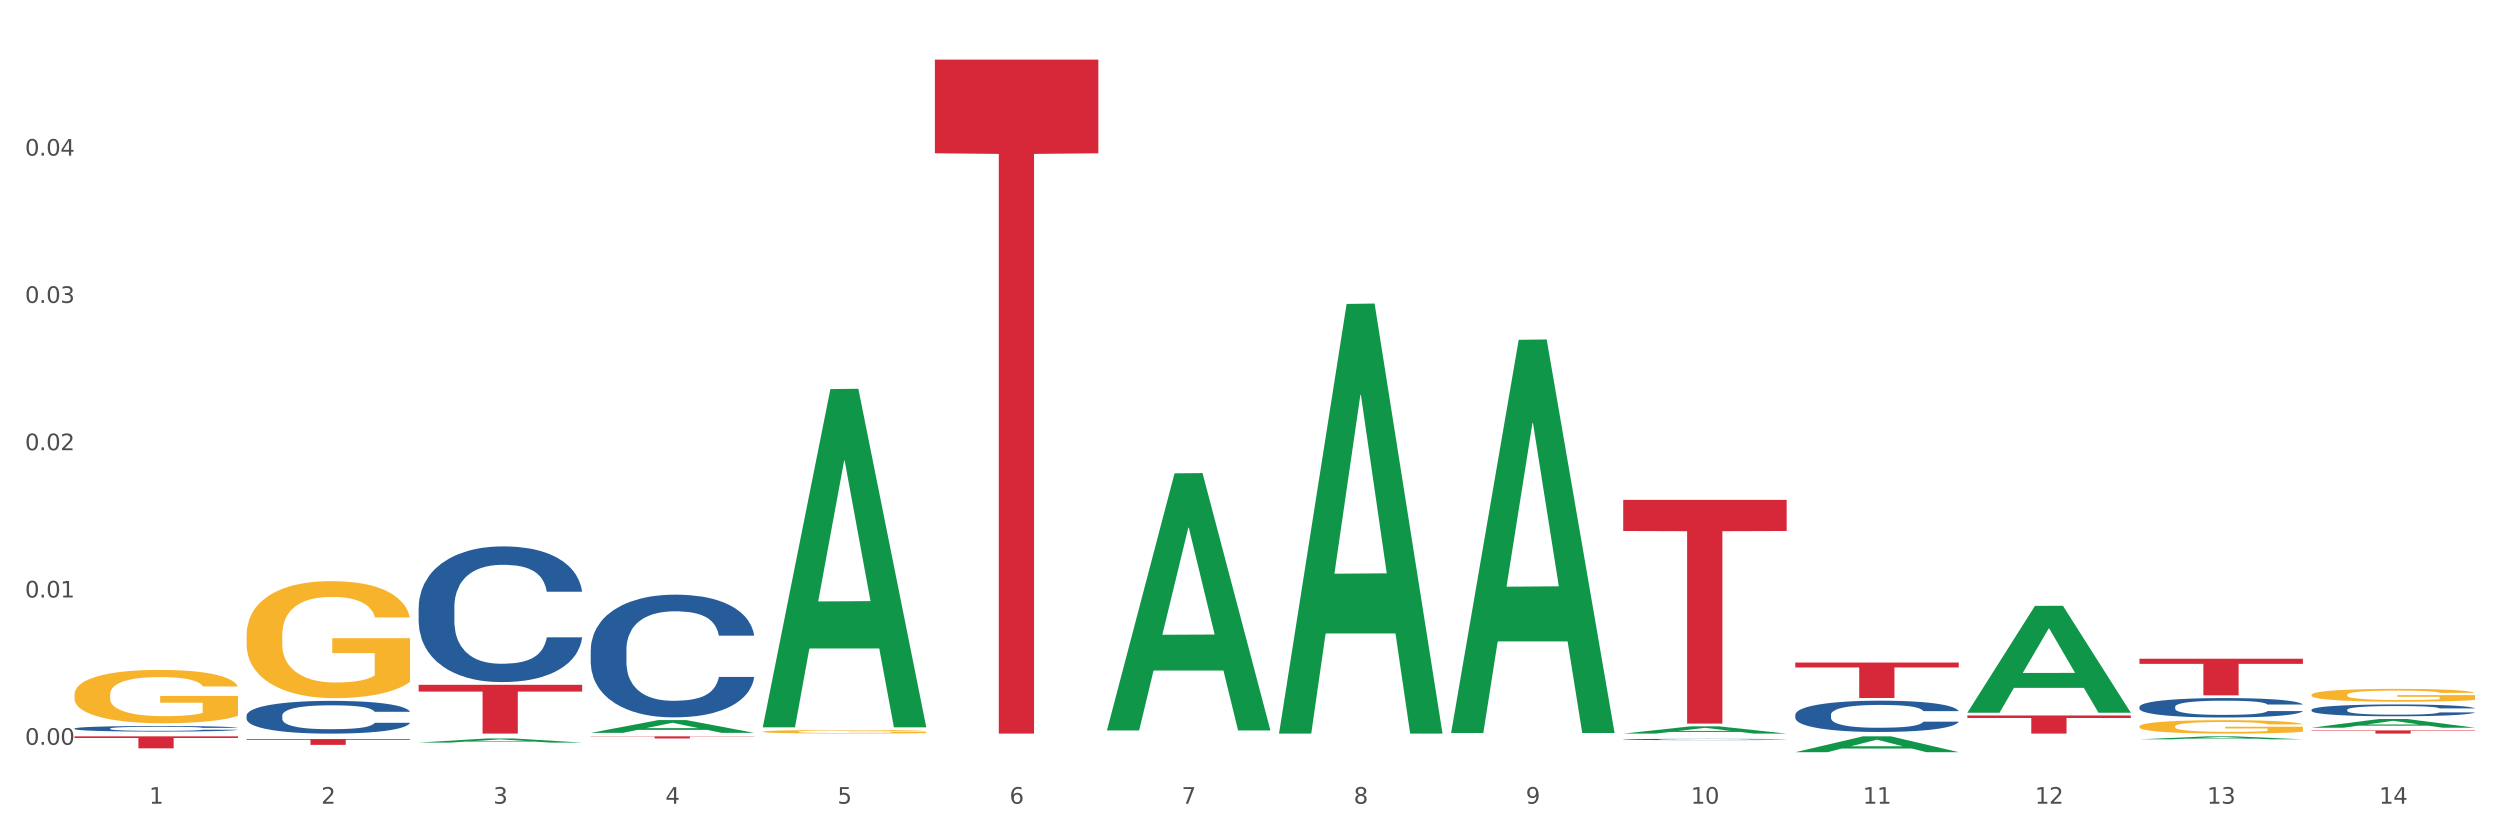 <?xml version="1.0" encoding="utf-8" standalone="no"?>
<!DOCTYPE svg PUBLIC "-//W3C//DTD SVG 1.1//EN"
  "http://www.w3.org/Graphics/SVG/1.1/DTD/svg11.dtd">
<svg xmlns:xlink="http://www.w3.org/1999/xlink" width="1080pt" height="360pt" viewBox="0 0 1080 360" xmlns="http://www.w3.org/2000/svg" version="1.1">
 <rect x="0" y="0" width="1080" height="360" fill="#333333" stroke="none"/>
 <defs>
  <style type="text/css">*{stroke-linejoin: round; stroke-linecap: butt}</style>
 </defs>
 <g id="figure_1">
  <g id="patch_1">
   <path d="M 0 360 
L 1080 360 
L 1080 0 
L 0 0 
z
" style="fill: #ffffff; stroke: #ffffff; stroke-linejoin: miter"/>
  </g>
  <g id="axes_1">
   <g id="matplotlib.axis_1">
    <g id="xtick_1">
     <g id="text_1">
      <!-- 1 -->
      <g style="fill: #4d4d4d" transform="translate(64.432 347.204) scale(0.096 -0.096)">
       <defs>
        <path id="DejaVuSans-31" d="M 794 531 
L 1825 531 
L 1825 4091 
L 703 3866 
L 703 4441 
L 1819 4666 
L 2450 4666 
L 2450 531 
L 3481 531 
L 3481 0 
L 794 0 
L 794 531 
z
" transform="scale(0.016)"/>
       </defs>
       <use xlink:href="#DejaVuSans-31"/>
      </g>
     </g>
    </g>
    <g id="xtick_2">
     <g id="text_2">
      <!-- 2 -->
      <g style="fill: #4d4d4d" transform="translate(138.771 347.204) scale(0.096 -0.096)">
       <defs>
        <path id="DejaVuSans-32" d="M 1228 531 
L 3431 531 
L 3431 0 
L 469 0 
L 469 531 
Q 828 903 1448 1529 
Q 2069 2156 2228 2338 
Q 2531 2678 2651 2914 
Q 2772 3150 2772 3378 
Q 2772 3750 2511 3984 
Q 2250 4219 1831 4219 
Q 1534 4219 1204 4116 
Q 875 4013 500 3803 
L 500 4441 
Q 881 4594 1212 4672 
Q 1544 4750 1819 4750 
Q 2544 4750 2975 4387 
Q 3406 4025 3406 3419 
Q 3406 3131 3298 2873 
Q 3191 2616 2906 2266 
Q 2828 2175 2409 1742 
Q 1991 1309 1228 531 
z
" transform="scale(0.016)"/>
       </defs>
       <use xlink:href="#DejaVuSans-32"/>
      </g>
     </g>
    </g>
    <g id="xtick_3">
     <g id="text_3">
      <!-- 3 -->
      <g style="fill: #4d4d4d" transform="translate(213.109 347.204) scale(0.096 -0.096)">
       <defs>
        <path id="DejaVuSans-33" d="M 2597 2516 
Q 3050 2419 3304 2112 
Q 3559 1806 3559 1356 
Q 3559 666 3084 287 
Q 2609 -91 1734 -91 
Q 1441 -91 1130 -33 
Q 819 25 488 141 
L 488 750 
Q 750 597 1062 519 
Q 1375 441 1716 441 
Q 2309 441 2620 675 
Q 2931 909 2931 1356 
Q 2931 1769 2642 2001 
Q 2353 2234 1838 2234 
L 1294 2234 
L 1294 2753 
L 1863 2753 
Q 2328 2753 2575 2939 
Q 2822 3125 2822 3475 
Q 2822 3834 2567 4026 
Q 2313 4219 1838 4219 
Q 1578 4219 1281 4162 
Q 984 4106 628 3988 
L 628 4550 
Q 988 4650 1302 4700 
Q 1616 4750 1894 4750 
Q 2613 4750 3031 4423 
Q 3450 4097 3450 3541 
Q 3450 3153 3228 2886 
Q 3006 2619 2597 2516 
z
" transform="scale(0.016)"/>
       </defs>
       <use xlink:href="#DejaVuSans-33"/>
      </g>
     </g>
    </g>
    <g id="xtick_4">
     <g id="text_4">
      <!-- 4 -->
      <g style="fill: #4d4d4d" transform="translate(287.448 347.204) scale(0.096 -0.096)">
       <defs>
        <path id="DejaVuSans-34" d="M 2419 4116 
L 825 1625 
L 2419 1625 
L 2419 4116 
z
M 2253 4666 
L 3047 4666 
L 3047 1625 
L 3713 1625 
L 3713 1100 
L 3047 1100 
L 3047 0 
L 2419 0 
L 2419 1100 
L 313 1100 
L 313 1709 
L 2253 4666 
z
" transform="scale(0.016)"/>
       </defs>
       <use xlink:href="#DejaVuSans-34"/>
      </g>
     </g>
    </g>
    <g id="xtick_5">
     <g id="text_5">
      <!-- 5 -->
      <g style="fill: #4d4d4d" transform="translate(361.787 347.204) scale(0.096 -0.096)">
       <defs>
        <path id="DejaVuSans-35" d="M 691 4666 
L 3169 4666 
L 3169 4134 
L 1269 4134 
L 1269 2991 
Q 1406 3038 1543 3061 
Q 1681 3084 1819 3084 
Q 2600 3084 3056 2656 
Q 3513 2228 3513 1497 
Q 3513 744 3044 326 
Q 2575 -91 1722 -91 
Q 1428 -91 1123 -41 
Q 819 9 494 109 
L 494 744 
Q 775 591 1075 516 
Q 1375 441 1709 441 
Q 2250 441 2565 725 
Q 2881 1009 2881 1497 
Q 2881 1984 2565 2268 
Q 2250 2553 1709 2553 
Q 1456 2553 1204 2497 
Q 953 2441 691 2322 
L 691 4666 
z
" transform="scale(0.016)"/>
       </defs>
       <use xlink:href="#DejaVuSans-35"/>
      </g>
     </g>
    </g>
    <g id="xtick_6">
     <g id="text_6">
      <!-- 6 -->
      <g style="fill: #4d4d4d" transform="translate(436.125 347.204) scale(0.096 -0.096)">
       <defs>
        <path id="DejaVuSans-36" d="M 2113 2584 
Q 1688 2584 1439 2293 
Q 1191 2003 1191 1497 
Q 1191 994 1439 701 
Q 1688 409 2113 409 
Q 2538 409 2786 701 
Q 3034 994 3034 1497 
Q 3034 2003 2786 2293 
Q 2538 2584 2113 2584 
z
M 3366 4563 
L 3366 3988 
Q 3128 4100 2886 4159 
Q 2644 4219 2406 4219 
Q 1781 4219 1451 3797 
Q 1122 3375 1075 2522 
Q 1259 2794 1537 2939 
Q 1816 3084 2150 3084 
Q 2853 3084 3261 2657 
Q 3669 2231 3669 1497 
Q 3669 778 3244 343 
Q 2819 -91 2113 -91 
Q 1303 -91 875 529 
Q 447 1150 447 2328 
Q 447 3434 972 4092 
Q 1497 4750 2381 4750 
Q 2619 4750 2861 4703 
Q 3103 4656 3366 4563 
z
" transform="scale(0.016)"/>
       </defs>
       <use xlink:href="#DejaVuSans-36"/>
      </g>
     </g>
    </g>
    <g id="xtick_7">
     <g id="text_7">
      <!-- 7 -->
      <g style="fill: #4d4d4d" transform="translate(510.464 347.204) scale(0.096 -0.096)">
       <defs>
        <path id="DejaVuSans-37" d="M 525 4666 
L 3525 4666 
L 3525 4397 
L 1831 0 
L 1172 0 
L 2766 4134 
L 525 4134 
L 525 4666 
z
" transform="scale(0.016)"/>
       </defs>
       <use xlink:href="#DejaVuSans-37"/>
      </g>
     </g>
    </g>
    <g id="xtick_8">
     <g id="text_8">
      <!-- 8 -->
      <g style="fill: #4d4d4d" transform="translate(584.803 347.204) scale(0.096 -0.096)">
       <defs>
        <path id="DejaVuSans-38" d="M 2034 2216 
Q 1584 2216 1326 1975 
Q 1069 1734 1069 1313 
Q 1069 891 1326 650 
Q 1584 409 2034 409 
Q 2484 409 2743 651 
Q 3003 894 3003 1313 
Q 3003 1734 2745 1975 
Q 2488 2216 2034 2216 
z
M 1403 2484 
Q 997 2584 770 2862 
Q 544 3141 544 3541 
Q 544 4100 942 4425 
Q 1341 4750 2034 4750 
Q 2731 4750 3128 4425 
Q 3525 4100 3525 3541 
Q 3525 3141 3298 2862 
Q 3072 2584 2669 2484 
Q 3125 2378 3379 2068 
Q 3634 1759 3634 1313 
Q 3634 634 3220 271 
Q 2806 -91 2034 -91 
Q 1263 -91 848 271 
Q 434 634 434 1313 
Q 434 1759 690 2068 
Q 947 2378 1403 2484 
z
M 1172 3481 
Q 1172 3119 1398 2916 
Q 1625 2713 2034 2713 
Q 2441 2713 2670 2916 
Q 2900 3119 2900 3481 
Q 2900 3844 2670 4047 
Q 2441 4250 2034 4250 
Q 1625 4250 1398 4047 
Q 1172 3844 1172 3481 
z
" transform="scale(0.016)"/>
       </defs>
       <use xlink:href="#DejaVuSans-38"/>
      </g>
     </g>
    </g>
    <g id="xtick_9">
     <g id="text_9">
      <!-- 9 -->
      <g style="fill: #4d4d4d" transform="translate(659.142 347.204) scale(0.096 -0.096)">
       <defs>
        <path id="DejaVuSans-39" d="M 703 97 
L 703 672 
Q 941 559 1184 500 
Q 1428 441 1663 441 
Q 2288 441 2617 861 
Q 2947 1281 2994 2138 
Q 2813 1869 2534 1725 
Q 2256 1581 1919 1581 
Q 1219 1581 811 2004 
Q 403 2428 403 3163 
Q 403 3881 828 4315 
Q 1253 4750 1959 4750 
Q 2769 4750 3195 4129 
Q 3622 3509 3622 2328 
Q 3622 1225 3098 567 
Q 2575 -91 1691 -91 
Q 1453 -91 1209 -44 
Q 966 3 703 97 
z
M 1959 2075 
Q 2384 2075 2632 2365 
Q 2881 2656 2881 3163 
Q 2881 3666 2632 3958 
Q 2384 4250 1959 4250 
Q 1534 4250 1286 3958 
Q 1038 3666 1038 3163 
Q 1038 2656 1286 2365 
Q 1534 2075 1959 2075 
z
" transform="scale(0.016)"/>
       </defs>
       <use xlink:href="#DejaVuSans-39"/>
      </g>
     </g>
    </g>
    <g id="xtick_10">
     <g id="text_10">
      <!-- 10 -->
      <g style="fill: #4d4d4d" transform="translate(730.426 347.204) scale(0.096 -0.096)">
       <defs>
        <path id="DejaVuSans-30" d="M 2034 4250 
Q 1547 4250 1301 3770 
Q 1056 3291 1056 2328 
Q 1056 1369 1301 889 
Q 1547 409 2034 409 
Q 2525 409 2770 889 
Q 3016 1369 3016 2328 
Q 3016 3291 2770 3770 
Q 2525 4250 2034 4250 
z
M 2034 4750 
Q 2819 4750 3233 4129 
Q 3647 3509 3647 2328 
Q 3647 1150 3233 529 
Q 2819 -91 2034 -91 
Q 1250 -91 836 529 
Q 422 1150 422 2328 
Q 422 3509 836 4129 
Q 1250 4750 2034 4750 
z
" transform="scale(0.016)"/>
       </defs>
       <use xlink:href="#DejaVuSans-31"/>
       <use xlink:href="#DejaVuSans-30" transform="translate(63.623 0)"/>
      </g>
     </g>
    </g>
    <g id="xtick_11">
     <g id="text_11">
      <!-- 11 -->
      <g style="fill: #4d4d4d" transform="translate(804.765 347.204) scale(0.096 -0.096)">
       <use xlink:href="#DejaVuSans-31"/>
       <use xlink:href="#DejaVuSans-31" transform="translate(63.623 0)"/>
      </g>
     </g>
    </g>
    <g id="xtick_12">
     <g id="text_12">
      <!-- 12 -->
      <g style="fill: #4d4d4d" transform="translate(879.104 347.204) scale(0.096 -0.096)">
       <use xlink:href="#DejaVuSans-31"/>
       <use xlink:href="#DejaVuSans-32" transform="translate(63.623 0)"/>
      </g>
     </g>
    </g>
    <g id="xtick_13">
     <g id="text_13">
      <!-- 13 -->
      <g style="fill: #4d4d4d" transform="translate(953.442 347.204) scale(0.096 -0.096)">
       <use xlink:href="#DejaVuSans-31"/>
       <use xlink:href="#DejaVuSans-33" transform="translate(63.623 0)"/>
      </g>
     </g>
    </g>
    <g id="xtick_14">
     <g id="text_14">
      <!-- 14 -->
      <g style="fill: #4d4d4d" transform="translate(1027.781 347.204) scale(0.096 -0.096)">
       <use xlink:href="#DejaVuSans-31"/>
       <use xlink:href="#DejaVuSans-34" transform="translate(63.623 0)"/>
      </g>
     </g>
    </g>
    <g id="xtick_15"/>
    <g id="xtick_16"/>
    <g id="xtick_17"/>
    <g id="xtick_18"/>
    <g id="xtick_19"/>
    <g id="xtick_20"/>
    <g id="xtick_21"/>
    <g id="xtick_22"/>
    <g id="xtick_23"/>
    <g id="xtick_24"/>
    <g id="xtick_25"/>
    <g id="xtick_26"/>
    <g id="xtick_27"/>
   </g>
   <g id="matplotlib.axis_2">
    <g id="ytick_1">
     <g id="text_15">
      <!-- 0.00 -->
      <g style="fill: #4d4d4d" transform="translate(10.8 321.744) scale(0.096 -0.096)">
       <defs>
        <path id="DejaVuSans-2e" d="M 684 794 
L 1344 794 
L 1344 0 
L 684 0 
L 684 794 
z
" transform="scale(0.016)"/>
       </defs>
       <use xlink:href="#DejaVuSans-30"/>
       <use xlink:href="#DejaVuSans-2e" transform="translate(63.623 0)"/>
       <use xlink:href="#DejaVuSans-30" transform="translate(95.41 0)"/>
       <use xlink:href="#DejaVuSans-30" transform="translate(159.033 0)"/>
      </g>
     </g>
    </g>
    <g id="ytick_2">
     <g id="text_16">
      <!-- 0.01 -->
      <g style="fill: #4d4d4d" transform="translate(10.8 258.117) scale(0.096 -0.096)">
       <use xlink:href="#DejaVuSans-30"/>
       <use xlink:href="#DejaVuSans-2e" transform="translate(63.623 0)"/>
       <use xlink:href="#DejaVuSans-30" transform="translate(95.41 0)"/>
       <use xlink:href="#DejaVuSans-31" transform="translate(159.033 0)"/>
      </g>
     </g>
    </g>
    <g id="ytick_3">
     <g id="text_17">
      <!-- 0.02 -->
      <g style="fill: #4d4d4d" transform="translate(10.8 194.49) scale(0.096 -0.096)">
       <use xlink:href="#DejaVuSans-30"/>
       <use xlink:href="#DejaVuSans-2e" transform="translate(63.623 0)"/>
       <use xlink:href="#DejaVuSans-30" transform="translate(95.41 0)"/>
       <use xlink:href="#DejaVuSans-32" transform="translate(159.033 0)"/>
      </g>
     </g>
    </g>
    <g id="ytick_4">
     <g id="text_18">
      <!-- 0.03 -->
      <g style="fill: #4d4d4d" transform="translate(10.8 130.862) scale(0.096 -0.096)">
       <use xlink:href="#DejaVuSans-30"/>
       <use xlink:href="#DejaVuSans-2e" transform="translate(63.623 0)"/>
       <use xlink:href="#DejaVuSans-30" transform="translate(95.41 0)"/>
       <use xlink:href="#DejaVuSans-33" transform="translate(159.033 0)"/>
      </g>
     </g>
    </g>
    <g id="ytick_5">
     <g id="text_19">
      <!-- 0.04 -->
      <g style="fill: #4d4d4d" transform="translate(10.8 67.235) scale(0.096 -0.096)">
       <use xlink:href="#DejaVuSans-30"/>
       <use xlink:href="#DejaVuSans-2e" transform="translate(63.623 0)"/>
       <use xlink:href="#DejaVuSans-30" transform="translate(95.41 0)"/>
       <use xlink:href="#DejaVuSans-34" transform="translate(159.033 0)"/>
      </g>
     </g>
    </g>
    <g id="ytick_6"/>
    <g id="ytick_7"/>
    <g id="ytick_8"/>
    <g id="ytick_9"/>
    <g id="ytick_10"/>
   </g>
   <g id="PolyCollection_1">
    <path d="M 626.885 316.346 
L 626.957 316.187 
L 656.08 146.801 
L 668.166 146.642 
L 697.506 316.666 
L 683.528 316.666 
L 677.194 277.073 
L 647.125 277.073 
L 646.906 277.712 
L 640.791 316.666 
L 626.885 316.666 
L 626.885 316.346 
L 650.911 253.445 
L 673.408 253.286 
L 662.268 182.881 
L 662.123 182.562 
L 661.977 183.041 
L 650.838 253.286 
L 650.911 253.445 
L 626.885 316.346 
z
" clip-path="url(#pd6a1228cbe)" style="fill: #109648"/>
    <path d="M 552.546 316.579 
L 552.619 316.404 
L 581.741 131.302 
L 593.827 131.128 
L 623.168 316.927 
L 609.189 316.927 
L 602.855 273.662 
L 572.786 273.662 
L 572.568 274.359 
L 566.452 316.927 
L 552.546 316.927 
L 552.546 316.579 
L 576.572 247.841 
L 599.069 247.667 
L 587.93 170.73 
L 587.784 170.381 
L 587.638 170.905 
L 576.499 247.667 
L 576.572 247.841 
L 552.546 316.579 
z
" clip-path="url(#pd6a1228cbe)" style="fill: #109648"/>
    <path d="M 998.578 315.54 
L 1069.2 315.54 
L 1069.2 315.732 
L 1041.42 315.734 
L 1041.42 316.927 
L 1026.191 316.927 
L 1026.191 315.734 
L 998.578 315.732 
L 998.578 315.541 
L 998.578 315.54 
z
" clip-path="url(#pd6a1228cbe)" style="fill: #d62839"/>
    <path d="M 924.24 284.587 
L 994.861 284.587 
L 994.861 286.784 
L 967.081 286.799 
L 967.081 300.395 
L 951.852 300.395 
L 951.852 286.799 
L 924.24 286.784 
L 924.24 284.602 
L 924.24 284.587 
z
" clip-path="url(#pd6a1228cbe)" style="fill: #d62839"/>
    <path d="M 849.901 309.075 
L 920.523 309.075 
L 920.523 310.166 
L 892.742 310.173 
L 892.742 316.927 
L 877.514 316.927 
L 877.514 310.173 
L 849.901 310.166 
L 849.901 309.082 
L 849.901 309.075 
z
" clip-path="url(#pd6a1228cbe)" style="fill: #d62839"/>
    <path d="M 403.869 25.759 
L 474.49 25.759 
L 474.49 66.222 
L 446.71 66.496 
L 446.71 316.927 
L 431.481 316.927 
L 431.481 66.496 
L 403.869 66.222 
L 403.869 26.033 
L 403.869 25.759 
z
" clip-path="url(#pd6a1228cbe)" style="fill: #d62839"/>
    <path d="M 775.562 286.203 
L 846.184 286.203 
L 846.184 288.333 
L 818.404 288.347 
L 818.404 301.527 
L 803.175 301.527 
L 803.175 288.347 
L 775.562 288.333 
L 775.562 286.217 
L 775.562 286.203 
z
" clip-path="url(#pd6a1228cbe)" style="fill: #d62839"/>
    <path d="M 701.223 215.956 
L 771.845 215.956 
L 771.845 229.386 
L 744.065 229.476 
L 744.065 312.595 
L 728.836 312.595 
L 728.836 229.476 
L 701.223 229.386 
L 701.223 216.047 
L 701.223 215.956 
z
" clip-path="url(#pd6a1228cbe)" style="fill: #d62839"/>
    <path d="M 775.562 324.937 
L 775.635 324.93 
L 804.757 318.103 
L 816.843 318.097 
L 846.184 324.95 
L 832.205 324.95 
L 825.871 323.354 
L 795.802 323.354 
L 795.584 323.38 
L 789.468 324.95 
L 775.562 324.95 
L 775.562 324.937 
L 799.588 322.401 
L 822.085 322.395 
L 810.946 319.557 
L 810.8 319.545 
L 810.655 319.564 
L 799.515 322.395 
L 799.588 322.401 
L 775.562 324.937 
z
" clip-path="url(#pd6a1228cbe)" style="fill: #109648"/>
    <path d="M 701.223 316.922 
L 701.296 316.919 
L 730.419 313.767 
L 742.504 313.764 
L 771.845 316.927 
L 757.866 316.927 
L 751.532 316.191 
L 721.463 316.191 
L 721.245 316.203 
L 715.129 316.927 
L 701.223 316.927 
L 701.223 316.922 
L 725.249 315.751 
L 747.746 315.748 
L 736.607 314.438 
L 736.461 314.432 
L 736.316 314.441 
L 725.177 315.748 
L 725.249 315.751 
L 701.223 316.922 
z
" clip-path="url(#pd6a1228cbe)" style="fill: #109648"/>
    <path d="M 924.24 319.395 
L 924.312 319.393 
L 953.435 318.098 
L 965.52 318.097 
L 994.861 319.397 
L 980.883 319.397 
L 974.548 319.094 
L 944.48 319.094 
L 944.261 319.099 
L 938.145 319.397 
L 924.24 319.397 
L 924.24 319.395 
L 948.265 318.914 
L 970.763 318.912 
L 959.623 318.374 
L 959.478 318.372 
L 959.332 318.375 
L 948.193 318.912 
L 948.265 318.914 
L 924.24 319.395 
z
" clip-path="url(#pd6a1228cbe)" style="fill: #109648"/>
    <path d="M 849.901 307.819 
L 849.974 307.775 
L 879.096 261.741 
L 891.182 261.698 
L 920.523 307.905 
L 906.544 307.905 
L 900.21 297.145 
L 870.141 297.145 
L 869.922 297.319 
L 863.807 307.905 
L 849.901 307.905 
L 849.901 307.819 
L 873.927 290.724 
L 896.424 290.681 
L 885.284 271.547 
L 885.139 271.46 
L 884.993 271.59 
L 873.854 290.681 
L 873.927 290.724 
L 849.901 307.819 
z
" clip-path="url(#pd6a1228cbe)" style="fill: #109648"/>
    <path d="M 32.175 318.097 
L 102.797 318.097 
L 102.797 318.817 
L 75.017 318.822 
L 75.017 323.278 
L 59.788 323.278 
L 59.788 318.822 
L 32.175 318.817 
L 32.175 318.102 
L 32.175 318.097 
z
" clip-path="url(#pd6a1228cbe)" style="fill: #d62839"/>
    <path d="M 255.191 318.097 
L 325.813 318.097 
L 325.813 318.224 
L 298.033 318.225 
L 298.033 319.011 
L 282.804 319.011 
L 282.804 318.225 
L 255.191 318.224 
L 255.191 318.098 
L 255.191 318.097 
z
" clip-path="url(#pd6a1228cbe)" style="fill: #d62839"/>
    <path d="M 180.852 295.835 
L 251.474 295.835 
L 251.474 298.766 
L 223.694 298.786 
L 223.694 316.927 
L 208.465 316.927 
L 208.465 298.786 
L 180.852 298.766 
L 180.852 295.855 
L 180.852 295.835 
z
" clip-path="url(#pd6a1228cbe)" style="fill: #d62839"/>
    <path d="M 106.514 319.241 
L 177.135 319.241 
L 177.135 319.593 
L 149.355 319.595 
L 149.355 321.771 
L 134.126 321.771 
L 134.126 319.595 
L 106.514 319.593 
L 106.514 319.244 
L 106.514 319.241 
z
" clip-path="url(#pd6a1228cbe)" style="fill: #d62839"/>
    <path d="M 32.175 300.057 
L 32.258 300.036 
L 32.258 299.278 
L 32.425 298.625 
L 33.259 297.046 
L 34.51 295.74 
L 35.427 295.045 
L 36.344 294.477 
L 37.428 293.908 
L 38.762 293.319 
L 41.18 292.456 
L 42.681 292.013 
L 44.515 291.55 
L 47.85 290.876 
L 50.268 290.497 
L 52.77 290.181 
L 56.855 289.802 
L 59.523 289.634 
L 62.358 289.508 
L 65.777 289.423 
L 68.361 289.402 
L 74.031 289.466 
L 78.867 289.655 
L 81.202 289.802 
L 84.203 290.055 
L 85.788 290.224 
L 88.372 290.56 
L 91.04 291.003 
L 92.875 291.382 
L 95.626 292.098 
L 97.711 292.813 
L 99.628 293.698 
L 100.629 294.309 
L 101.379 294.877 
L 102.046 295.53 
L 102.713 296.562 
L 87.705 296.562 
L 87.122 295.825 
L 86.204 295.13 
L 84.87 294.456 
L 83.703 294.035 
L 81.702 293.508 
L 79.868 293.171 
L 77.95 292.919 
L 75.615 292.708 
L 73.781 292.603 
L 71.196 292.519 
L 66.11 292.54 
L 62.692 292.708 
L 60.357 292.919 
L 58.856 293.108 
L 57.522 293.319 
L 56.021 293.614 
L 54.27 294.056 
L 53.02 294.456 
L 51.769 294.961 
L 50.768 295.467 
L 49.851 296.056 
L 49.101 296.688 
L 48.517 297.341 
L 48.017 298.141 
L 47.6 299.467 
L 47.6 302.352 
L 47.767 303.005 
L 48.184 303.868 
L 48.684 304.521 
L 49.518 305.3 
L 50.268 305.826 
L 51.686 306.584 
L 53.27 307.216 
L 54.52 307.616 
L 55.771 307.953 
L 57.939 308.416 
L 60.357 308.795 
L 62.441 309.027 
L 65.276 309.238 
L 67.194 309.322 
L 68.862 309.364 
L 72.947 309.364 
L 75.865 309.301 
L 79.117 309.153 
L 81.619 308.964 
L 83.703 308.732 
L 86.038 308.353 
L 87.538 307.995 
L 87.538 303.594 
L 69.195 303.573 
L 69.195 300.646 
L 102.797 300.646 
L 102.797 309.238 
L 101.379 309.68 
L 99.795 310.08 
L 98.128 310.438 
L 95.626 310.88 
L 92.625 311.301 
L 89.956 311.596 
L 87.122 311.849 
L 83.786 312.08 
L 79.451 312.291 
L 76.783 312.375 
L 73.447 312.438 
L 69.529 312.459 
L 66.11 312.417 
L 62.775 312.312 
L 59.273 312.122 
L 55.855 311.849 
L 53.27 311.575 
L 50.685 311.238 
L 47.934 310.796 
L 45.766 310.375 
L 44.098 309.996 
L 42.264 309.511 
L 40.263 308.88 
L 38.762 308.311 
L 37.428 307.721 
L 36.01 306.963 
L 35.01 306.311 
L 34.009 305.489 
L 33.426 304.879 
L 32.759 303.931 
L 32.258 302.605 
L 32.175 300.057 
z
" clip-path="url(#pd6a1228cbe)" style="fill: #f7b32b"/>
    <path d="M 329.53 316.071 
L 329.613 316.07 
L 329.613 316.02 
L 329.78 315.977 
L 330.614 315.873 
L 331.864 315.788 
L 332.782 315.742 
L 333.699 315.705 
L 334.783 315.667 
L 336.117 315.628 
L 338.535 315.572 
L 340.036 315.543 
L 341.87 315.512 
L 345.205 315.468 
L 347.623 315.443 
L 350.124 315.422 
L 354.21 315.397 
L 356.878 315.386 
L 359.713 315.378 
L 363.131 315.372 
L 365.716 315.371 
L 371.386 315.375 
L 376.222 315.388 
L 378.557 315.397 
L 381.558 315.414 
L 383.142 315.425 
L 385.727 315.447 
L 388.395 315.476 
L 390.23 315.501 
L 392.981 315.548 
L 395.066 315.595 
L 396.983 315.653 
L 397.984 315.693 
L 398.734 315.731 
L 399.401 315.774 
L 400.068 315.841 
L 385.06 315.841 
L 384.476 315.793 
L 383.559 315.747 
L 382.225 315.703 
L 381.058 315.675 
L 379.057 315.641 
L 377.222 315.619 
L 375.305 315.602 
L 372.97 315.588 
L 371.136 315.581 
L 368.551 315.576 
L 363.465 315.577 
L 360.046 315.588 
L 357.712 315.602 
L 356.211 315.615 
L 354.877 315.628 
L 353.376 315.648 
L 351.625 315.677 
L 350.375 315.703 
L 349.124 315.736 
L 348.123 315.77 
L 347.206 315.808 
L 346.456 315.85 
L 345.872 315.893 
L 345.372 315.945 
L 344.955 316.032 
L 344.955 316.222 
L 345.122 316.265 
L 345.539 316.322 
L 346.039 316.364 
L 346.873 316.416 
L 347.623 316.45 
L 349.04 316.5 
L 350.625 316.542 
L 351.875 316.568 
L 353.126 316.59 
L 355.294 316.62 
L 357.712 316.645 
L 359.796 316.66 
L 362.631 316.674 
L 364.549 316.68 
L 366.216 316.683 
L 370.302 316.683 
L 373.22 316.678 
L 376.472 316.669 
L 378.973 316.656 
L 381.058 316.641 
L 383.392 316.616 
L 384.893 316.593 
L 384.893 316.304 
L 366.55 316.302 
L 366.55 316.11 
L 400.152 316.11 
L 400.152 316.674 
L 398.734 316.703 
L 397.15 316.73 
L 395.482 316.753 
L 392.981 316.782 
L 389.979 316.81 
L 387.311 316.829 
L 384.476 316.846 
L 381.141 316.861 
L 376.806 316.875 
L 374.137 316.88 
L 370.802 316.885 
L 366.884 316.886 
L 363.465 316.883 
L 360.13 316.876 
L 356.628 316.864 
L 353.209 316.846 
L 350.625 316.828 
L 348.04 316.806 
L 345.288 316.777 
L 343.121 316.749 
L 341.453 316.724 
L 339.619 316.692 
L 337.618 316.651 
L 336.117 316.613 
L 334.783 316.575 
L 333.365 316.525 
L 332.365 316.482 
L 331.364 316.428 
L 330.781 316.388 
L 330.113 316.326 
L 329.613 316.239 
L 329.53 316.071 
z
" clip-path="url(#pd6a1228cbe)" style="fill: #f7b32b"/>
    <path d="M 106.514 274.416 
L 106.597 274.37 
L 106.597 272.708 
L 106.764 271.277 
L 107.598 267.815 
L 108.848 264.953 
L 109.765 263.429 
L 110.683 262.183 
L 111.767 260.937 
L 113.101 259.644 
L 115.519 257.751 
L 117.019 256.782 
L 118.854 255.766 
L 122.189 254.289 
L 124.607 253.458 
L 127.108 252.766 
L 131.194 251.935 
L 133.862 251.566 
L 136.697 251.289 
L 140.115 251.104 
L 142.7 251.058 
L 148.37 251.196 
L 153.206 251.612 
L 155.54 251.935 
L 158.542 252.489 
L 160.126 252.858 
L 162.711 253.597 
L 165.379 254.566 
L 167.213 255.397 
L 169.965 256.967 
L 172.049 258.536 
L 173.967 260.475 
L 174.968 261.814 
L 175.718 263.06 
L 176.385 264.491 
L 177.052 266.753 
L 162.044 266.753 
L 161.46 265.138 
L 160.543 263.614 
L 159.209 262.137 
L 158.042 261.214 
L 156.041 260.06 
L 154.206 259.321 
L 152.289 258.767 
L 149.954 258.305 
L 148.12 258.075 
L 145.535 257.89 
L 140.449 257.936 
L 137.03 258.305 
L 134.696 258.767 
L 133.195 259.183 
L 131.861 259.644 
L 130.36 260.29 
L 128.609 261.26 
L 127.358 262.137 
L 126.108 263.245 
L 125.107 264.353 
L 124.19 265.645 
L 123.44 267.03 
L 122.856 268.461 
L 122.356 270.215 
L 121.939 273.124 
L 121.939 279.448 
L 122.106 280.879 
L 122.522 282.772 
L 123.023 284.203 
L 123.856 285.911 
L 124.607 287.065 
L 126.024 288.727 
L 127.609 290.112 
L 128.859 290.989 
L 130.11 291.727 
L 132.278 292.743 
L 134.696 293.574 
L 136.78 294.082 
L 139.615 294.543 
L 141.533 294.728 
L 143.2 294.82 
L 147.286 294.82 
L 150.204 294.682 
L 153.456 294.359 
L 155.957 293.943 
L 158.042 293.435 
L 160.376 292.604 
L 161.877 291.82 
L 161.877 282.172 
L 143.534 282.125 
L 143.534 275.709 
L 177.135 275.709 
L 177.135 294.543 
L 175.718 295.513 
L 174.134 296.39 
L 172.466 297.175 
L 169.965 298.144 
L 166.963 299.067 
L 164.295 299.713 
L 161.46 300.267 
L 158.125 300.775 
L 153.789 301.237 
L 151.121 301.421 
L 147.786 301.56 
L 143.867 301.606 
L 140.449 301.514 
L 137.114 301.283 
L 133.612 300.868 
L 130.193 300.267 
L 127.609 299.667 
L 125.024 298.929 
L 122.272 297.959 
L 120.104 297.036 
L 118.437 296.205 
L 116.603 295.143 
L 114.601 293.758 
L 113.101 292.512 
L 111.767 291.22 
L 110.349 289.558 
L 109.349 288.127 
L 108.348 286.326 
L 107.764 284.988 
L 107.097 282.91 
L 106.597 280.002 
L 106.514 274.416 
z
" clip-path="url(#pd6a1228cbe)" style="fill: #f7b32b"/>
    <path d="M 924.24 313.808 
L 924.323 313.802 
L 924.323 313.612 
L 924.49 313.448 
L 925.323 313.05 
L 926.574 312.722 
L 927.491 312.547 
L 928.408 312.404 
L 929.492 312.261 
L 930.826 312.113 
L 933.244 311.896 
L 934.745 311.784 
L 936.58 311.668 
L 939.915 311.498 
L 942.333 311.403 
L 944.834 311.324 
L 948.92 311.228 
L 951.588 311.186 
L 954.423 311.154 
L 957.841 311.133 
L 960.426 311.128 
L 966.096 311.143 
L 970.932 311.191 
L 973.266 311.228 
L 976.268 311.292 
L 977.852 311.334 
L 980.437 311.419 
L 983.105 311.53 
L 984.939 311.625 
L 987.691 311.806 
L 989.775 311.986 
L 991.693 312.208 
L 992.693 312.362 
L 993.444 312.505 
L 994.111 312.669 
L 994.778 312.928 
L 979.77 312.928 
L 979.186 312.743 
L 978.269 312.568 
L 976.935 312.399 
L 975.768 312.293 
L 973.766 312.16 
L 971.932 312.076 
L 970.014 312.012 
L 967.68 311.959 
L 965.845 311.933 
L 963.261 311.911 
L 958.175 311.917 
L 954.756 311.959 
L 952.422 312.012 
L 950.921 312.06 
L 949.587 312.113 
L 948.086 312.187 
L 946.335 312.298 
L 945.084 312.399 
L 943.834 312.526 
L 942.833 312.653 
L 941.916 312.801 
L 941.165 312.96 
L 940.582 313.124 
L 940.081 313.326 
L 939.665 313.659 
L 939.665 314.385 
L 939.831 314.549 
L 940.248 314.766 
L 940.749 314.931 
L 941.582 315.127 
L 942.333 315.259 
L 943.75 315.45 
L 945.334 315.609 
L 946.585 315.709 
L 947.836 315.794 
L 950.004 315.911 
L 952.422 316.006 
L 954.506 316.064 
L 957.341 316.117 
L 959.259 316.138 
L 960.926 316.149 
L 965.012 316.149 
L 967.93 316.133 
L 971.182 316.096 
L 973.683 316.048 
L 975.768 315.99 
L 978.102 315.895 
L 979.603 315.805 
L 979.603 314.698 
L 961.26 314.692 
L 961.26 313.956 
L 994.861 313.956 
L 994.861 316.117 
L 993.444 316.228 
L 991.86 316.329 
L 990.192 316.419 
L 987.691 316.53 
L 984.689 316.636 
L 982.021 316.71 
L 979.186 316.774 
L 975.851 316.832 
L 971.515 316.885 
L 968.847 316.906 
L 965.512 316.922 
L 961.593 316.927 
L 958.175 316.917 
L 954.84 316.89 
L 951.338 316.843 
L 947.919 316.774 
L 945.334 316.705 
L 942.75 316.62 
L 939.998 316.509 
L 937.83 316.403 
L 936.163 316.308 
L 934.328 316.186 
L 932.327 316.027 
L 930.826 315.884 
L 929.492 315.736 
L 928.075 315.545 
L 927.074 315.381 
L 926.074 315.174 
L 925.49 315.021 
L 924.823 314.782 
L 924.323 314.449 
L 924.24 313.808 
z
" clip-path="url(#pd6a1228cbe)" style="fill: #f7b32b"/>
    <path d="M 998.578 300.162 
L 998.662 300.157 
L 998.662 299.975 
L 998.828 299.818 
L 999.662 299.437 
L 1000.913 299.123 
L 1001.83 298.955 
L 1002.747 298.819 
L 1003.831 298.682 
L 1005.165 298.54 
L 1007.583 298.332 
L 1009.084 298.225 
L 1010.918 298.114 
L 1014.253 297.951 
L 1016.671 297.86 
L 1019.173 297.784 
L 1023.258 297.693 
L 1025.926 297.652 
L 1028.761 297.622 
L 1032.18 297.601 
L 1034.765 297.596 
L 1040.434 297.612 
L 1045.27 297.657 
L 1047.605 297.693 
L 1050.607 297.754 
L 1052.191 297.794 
L 1054.775 297.875 
L 1057.444 297.982 
L 1059.278 298.073 
L 1062.029 298.246 
L 1064.114 298.418 
L 1066.032 298.631 
L 1067.032 298.778 
L 1067.783 298.915 
L 1068.45 299.072 
L 1069.117 299.321 
L 1054.108 299.321 
L 1053.525 299.143 
L 1052.608 298.976 
L 1051.274 298.814 
L 1050.106 298.712 
L 1048.105 298.585 
L 1046.271 298.504 
L 1044.353 298.443 
L 1042.019 298.393 
L 1040.184 298.367 
L 1037.599 298.347 
L 1032.513 298.352 
L 1029.095 298.393 
L 1026.76 298.443 
L 1025.259 298.489 
L 1023.925 298.54 
L 1022.425 298.611 
L 1020.674 298.717 
L 1019.423 298.814 
L 1018.172 298.935 
L 1017.172 299.057 
L 1016.255 299.199 
L 1015.504 299.351 
L 1014.92 299.508 
L 1014.42 299.701 
L 1014.003 300.02 
L 1014.003 300.715 
L 1014.17 300.872 
L 1014.587 301.08 
L 1015.087 301.238 
L 1015.921 301.425 
L 1016.671 301.552 
L 1018.089 301.735 
L 1019.673 301.887 
L 1020.924 301.983 
L 1022.174 302.064 
L 1024.342 302.176 
L 1026.76 302.267 
L 1028.845 302.323 
L 1031.68 302.374 
L 1033.597 302.394 
L 1035.265 302.404 
L 1039.35 302.404 
L 1042.269 302.389 
L 1045.52 302.353 
L 1048.022 302.308 
L 1050.106 302.252 
L 1052.441 302.161 
L 1053.942 302.074 
L 1053.942 301.014 
L 1035.598 301.009 
L 1035.598 300.304 
L 1069.2 300.304 
L 1069.2 302.374 
L 1067.783 302.48 
L 1066.198 302.576 
L 1064.531 302.663 
L 1062.029 302.769 
L 1059.028 302.871 
L 1056.36 302.942 
L 1053.525 303.002 
L 1050.19 303.058 
L 1045.854 303.109 
L 1043.186 303.129 
L 1039.851 303.144 
L 1035.932 303.149 
L 1032.513 303.139 
L 1029.178 303.114 
L 1025.676 303.068 
L 1022.258 303.002 
L 1019.673 302.936 
L 1017.088 302.855 
L 1014.337 302.749 
L 1012.169 302.647 
L 1010.501 302.556 
L 1008.667 302.439 
L 1006.666 302.287 
L 1005.165 302.15 
L 1003.831 302.008 
L 1002.414 301.826 
L 1001.413 301.669 
L 1000.413 301.471 
L 999.829 301.324 
L 999.162 301.096 
L 998.662 300.776 
L 998.578 300.162 
z
" clip-path="url(#pd6a1228cbe)" style="fill: #f7b32b"/>
    <path d="M 255.191 316.591 
L 255.264 316.586 
L 284.386 311.081 
L 296.472 311.076 
L 325.813 316.601 
L 311.834 316.601 
L 305.5 315.315 
L 275.431 315.315 
L 275.213 315.335 
L 269.097 316.601 
L 255.191 316.601 
L 255.191 316.591 
L 279.217 314.547 
L 301.714 314.542 
L 290.575 312.254 
L 290.429 312.243 
L 290.284 312.259 
L 279.144 314.542 
L 279.217 314.547 
L 255.191 316.591 
z
" clip-path="url(#pd6a1228cbe)" style="fill: #109648"/>
    <path d="M 998.578 314.363 
L 998.651 314.36 
L 1027.773 310.609 
L 1039.859 310.605 
L 1069.2 314.37 
L 1055.221 314.37 
L 1048.887 313.494 
L 1018.818 313.494 
L 1018.6 313.508 
L 1012.484 314.37 
L 998.578 314.37 
L 998.578 314.363 
L 1022.604 312.97 
L 1045.101 312.967 
L 1033.962 311.408 
L 1033.816 311.401 
L 1033.671 311.411 
L 1022.531 312.967 
L 1022.604 312.97 
L 998.578 314.363 
z
" clip-path="url(#pd6a1228cbe)" style="fill: #109648"/>
    <path d="M 478.207 315.353 
L 478.28 315.249 
L 507.402 204.474 
L 519.488 204.37 
L 548.829 315.562 
L 534.85 315.562 
L 528.516 289.669 
L 498.447 289.669 
L 498.229 290.087 
L 492.113 315.562 
L 478.207 315.562 
L 478.207 315.353 
L 502.233 274.217 
L 524.73 274.113 
L 513.591 228.07 
L 513.445 227.861 
L 513.3 228.174 
L 502.16 274.113 
L 502.233 274.217 
L 478.207 315.353 
z
" clip-path="url(#pd6a1228cbe)" style="fill: #109648"/>
    <path d="M 924.24 305.336 
L 924.323 305.328 
L 924.323 305.113 
L 924.573 304.822 
L 925.492 304.286 
L 926.66 303.879 
L 928.664 303.404 
L 929.749 303.205 
L 931.168 302.982 
L 934.09 302.622 
L 937.429 302.316 
L 939.766 302.147 
L 941.519 302.04 
L 945.443 301.848 
L 947.697 301.764 
L 950.034 301.695 
L 952.037 301.649 
L 955.377 301.595 
L 958.048 301.572 
L 961.136 301.564 
L 963.724 301.572 
L 967.147 301.603 
L 972.155 301.695 
L 974.075 301.748 
L 976.663 301.84 
L 979.335 301.963 
L 981.505 302.086 
L 984.009 302.262 
L 986.597 302.492 
L 989.101 302.783 
L 990.854 303.051 
L 992.273 303.335 
L 993.526 303.68 
L 994.444 304.056 
L 994.861 304.37 
L 979.585 304.37 
L 979.168 304.086 
L 978.333 303.78 
L 977.498 303.573 
L 976.58 303.404 
L 975.161 303.212 
L 973.908 303.09 
L 971.822 302.944 
L 969.902 302.852 
L 968.316 302.798 
L 966.396 302.752 
L 962.305 302.706 
L 959.383 302.706 
L 957.547 302.722 
L 955.293 302.76 
L 953.373 302.814 
L 951.119 302.906 
L 949.366 303.005 
L 947.613 303.136 
L 946.611 303.228 
L 945.109 303.396 
L 944.107 303.534 
L 942.771 303.772 
L 942.02 303.941 
L 940.685 304.378 
L 940.1 304.7 
L 939.85 304.922 
L 939.683 305.167 
L 939.683 306.363 
L 940.184 306.9 
L 940.601 307.13 
L 941.269 307.39 
L 942.521 307.727 
L 944.358 308.057 
L 946.278 308.295 
L 947.864 308.44 
L 949.366 308.548 
L 950.869 308.632 
L 952.705 308.709 
L 954.208 308.755 
L 956.462 308.801 
L 959.133 308.824 
L 961.22 308.824 
L 965.477 308.785 
L 967.397 308.747 
L 969.234 308.693 
L 971.237 308.609 
L 972.823 308.517 
L 973.742 308.448 
L 975.244 308.302 
L 976.413 308.149 
L 977.415 307.973 
L 978.082 307.819 
L 978.834 307.589 
L 979.418 307.329 
L 979.585 307.191 
L 994.861 307.191 
L 994.527 307.467 
L 993.943 307.735 
L 992.774 308.095 
L 991.856 308.302 
L 990.437 308.555 
L 988.934 308.77 
L 986.847 309.008 
L 984.927 309.184 
L 982.924 309.337 
L 980.754 309.475 
L 976.83 309.667 
L 975.411 309.721 
L 972.406 309.813 
L 970.069 309.866 
L 966.646 309.92 
L 963.14 309.951 
L 959.467 309.958 
L 956.211 309.943 
L 952.622 309.897 
L 950.368 309.851 
L 947.864 309.782 
L 944.942 309.675 
L 942.187 309.544 
L 939.599 309.391 
L 937.178 309.215 
L 934.925 309.015 
L 932.003 308.686 
L 929.832 308.364 
L 928.246 308.065 
L 927.161 307.812 
L 926.076 307.49 
L 925.492 307.268 
L 924.573 306.731 
L 924.24 306.233 
L 924.24 305.336 
z
" clip-path="url(#pd6a1228cbe)" style="fill: #255c99"/>
    <path d="M 998.578 306.618 
L 998.662 306.613 
L 998.662 306.483 
L 998.912 306.305 
L 999.83 305.978 
L 1000.999 305.73 
L 1003.003 305.44 
L 1004.088 305.319 
L 1005.507 305.183 
L 1008.429 304.964 
L 1011.768 304.777 
L 1014.105 304.674 
L 1015.858 304.609 
L 1019.781 304.492 
L 1022.035 304.44 
L 1024.373 304.398 
L 1026.376 304.37 
L 1029.715 304.338 
L 1032.387 304.324 
L 1035.475 304.319 
L 1038.063 304.324 
L 1041.486 304.342 
L 1046.494 304.398 
L 1048.414 304.431 
L 1051.002 304.487 
L 1053.673 304.562 
L 1055.844 304.637 
L 1058.348 304.744 
L 1060.936 304.884 
L 1063.44 305.062 
L 1065.193 305.225 
L 1066.612 305.398 
L 1067.864 305.609 
L 1068.783 305.838 
L 1069.2 306.029 
L 1053.924 306.029 
L 1053.506 305.856 
L 1052.671 305.669 
L 1051.837 305.543 
L 1050.918 305.44 
L 1049.499 305.324 
L 1048.247 305.249 
L 1046.16 305.16 
L 1044.24 305.104 
L 1042.654 305.071 
L 1040.734 305.043 
L 1036.644 305.015 
L 1033.722 305.015 
L 1031.886 305.024 
L 1029.632 305.048 
L 1027.712 305.081 
L 1025.458 305.137 
L 1023.705 305.197 
L 1021.952 305.277 
L 1020.95 305.333 
L 1019.448 305.436 
L 1018.446 305.52 
L 1017.11 305.665 
L 1016.359 305.768 
L 1015.023 306.034 
L 1014.439 306.23 
L 1014.188 306.366 
L 1014.022 306.515 
L 1014.022 307.244 
L 1014.522 307.571 
L 1014.94 307.712 
L 1015.608 307.87 
L 1016.86 308.076 
L 1018.696 308.277 
L 1020.616 308.422 
L 1022.202 308.511 
L 1023.705 308.576 
L 1025.207 308.628 
L 1027.044 308.674 
L 1028.547 308.702 
L 1030.8 308.73 
L 1033.472 308.744 
L 1035.559 308.744 
L 1039.816 308.721 
L 1041.736 308.698 
L 1043.572 308.665 
L 1045.576 308.614 
L 1047.162 308.557 
L 1048.08 308.515 
L 1049.583 308.427 
L 1050.752 308.333 
L 1051.753 308.226 
L 1052.421 308.132 
L 1053.172 307.992 
L 1053.757 307.833 
L 1053.924 307.749 
L 1069.2 307.749 
L 1068.866 307.917 
L 1068.282 308.081 
L 1067.113 308.3 
L 1066.195 308.427 
L 1064.776 308.581 
L 1063.273 308.712 
L 1061.186 308.857 
L 1059.266 308.964 
L 1057.263 309.057 
L 1055.092 309.142 
L 1051.169 309.258 
L 1049.75 309.291 
L 1046.745 309.347 
L 1044.407 309.38 
L 1040.985 309.413 
L 1037.479 309.431 
L 1033.806 309.436 
L 1030.55 309.427 
L 1026.96 309.399 
L 1024.707 309.371 
L 1022.202 309.329 
L 1019.281 309.263 
L 1016.526 309.184 
L 1013.938 309.09 
L 1011.517 308.983 
L 1009.263 308.861 
L 1006.342 308.66 
L 1004.171 308.464 
L 1002.585 308.282 
L 1001.5 308.127 
L 1000.415 307.931 
L 999.83 307.796 
L 998.912 307.469 
L 998.578 307.165 
L 998.578 306.618 
z
" clip-path="url(#pd6a1228cbe)" style="fill: #255c99"/>
    <path d="M 106.514 309.134 
L 106.597 309.121 
L 106.597 308.759 
L 106.848 308.268 
L 107.766 307.364 
L 108.935 306.679 
L 110.938 305.877 
L 112.023 305.541 
L 113.442 305.166 
L 116.364 304.559 
L 119.703 304.042 
L 122.04 303.758 
L 123.794 303.577 
L 127.717 303.254 
L 129.971 303.112 
L 132.308 302.995 
L 134.312 302.918 
L 137.651 302.827 
L 140.322 302.788 
L 143.411 302.775 
L 145.998 302.788 
L 149.421 302.84 
L 154.43 302.995 
L 156.35 303.086 
L 158.937 303.241 
L 161.609 303.448 
L 163.779 303.654 
L 166.283 303.952 
L 168.871 304.339 
L 171.376 304.83 
L 173.129 305.283 
L 174.548 305.761 
L 175.8 306.343 
L 176.718 306.976 
L 177.135 307.506 
L 161.859 307.506 
L 161.442 307.028 
L 160.607 306.511 
L 159.772 306.162 
L 158.854 305.877 
L 157.435 305.554 
L 156.183 305.347 
L 154.096 305.102 
L 152.176 304.947 
L 150.59 304.856 
L 148.67 304.779 
L 144.579 304.701 
L 141.658 304.701 
L 139.821 304.727 
L 137.567 304.792 
L 135.647 304.882 
L 133.393 305.037 
L 131.64 305.205 
L 129.887 305.425 
L 128.886 305.58 
L 127.383 305.864 
L 126.381 306.097 
L 125.046 306.498 
L 124.294 306.782 
L 122.959 307.519 
L 122.374 308.061 
L 122.124 308.436 
L 121.957 308.85 
L 121.957 310.866 
L 122.458 311.771 
L 122.875 312.158 
L 123.543 312.598 
L 124.795 313.167 
L 126.632 313.722 
L 128.552 314.123 
L 130.138 314.368 
L 131.64 314.549 
L 133.143 314.692 
L 134.979 314.821 
L 136.482 314.898 
L 138.736 314.976 
L 141.407 315.015 
L 143.494 315.015 
L 147.751 314.95 
L 149.671 314.885 
L 151.508 314.795 
L 153.511 314.653 
L 155.097 314.498 
L 156.016 314.381 
L 157.518 314.136 
L 158.687 313.877 
L 159.689 313.58 
L 160.357 313.322 
L 161.108 312.934 
L 161.692 312.494 
L 161.859 312.262 
L 177.135 312.262 
L 176.802 312.727 
L 176.217 313.179 
L 175.049 313.787 
L 174.13 314.136 
L 172.711 314.562 
L 171.209 314.924 
L 169.122 315.325 
L 167.202 315.622 
L 165.198 315.881 
L 163.028 316.113 
L 159.104 316.436 
L 157.685 316.527 
L 154.68 316.682 
L 152.343 316.772 
L 148.92 316.863 
L 145.414 316.915 
L 141.741 316.927 
L 138.486 316.902 
L 134.896 316.824 
L 132.642 316.747 
L 130.138 316.63 
L 127.216 316.449 
L 124.461 316.23 
L 121.874 315.971 
L 119.453 315.674 
L 117.199 315.338 
L 114.277 314.782 
L 112.107 314.239 
L 110.521 313.735 
L 109.435 313.309 
L 108.35 312.766 
L 107.766 312.391 
L 106.848 311.486 
L 106.514 310.646 
L 106.514 309.134 
z
" clip-path="url(#pd6a1228cbe)" style="fill: #255c99"/>
    <path d="M 32.175 314.714 
L 32.258 314.712 
L 32.258 314.65 
L 32.509 314.566 
L 33.427 314.412 
L 34.596 314.295 
L 36.599 314.158 
L 37.684 314.101 
L 39.104 314.037 
L 42.025 313.933 
L 45.364 313.845 
L 47.702 313.796 
L 49.455 313.765 
L 53.378 313.71 
L 55.632 313.686 
L 57.969 313.666 
L 59.973 313.653 
L 63.312 313.637 
L 65.983 313.631 
L 69.072 313.629 
L 71.66 313.631 
L 75.082 313.64 
L 80.091 313.666 
L 82.011 313.681 
L 84.599 313.708 
L 87.27 313.743 
L 89.44 313.779 
L 91.945 313.829 
L 94.533 313.896 
L 97.037 313.979 
L 98.79 314.057 
L 100.209 314.138 
L 101.461 314.238 
L 102.379 314.346 
L 102.797 314.436 
L 87.52 314.436 
L 87.103 314.355 
L 86.268 314.266 
L 85.434 314.207 
L 84.515 314.158 
L 83.096 314.103 
L 81.844 314.068 
L 79.757 314.026 
L 77.837 313.999 
L 76.251 313.984 
L 74.331 313.971 
L 70.241 313.957 
L 67.319 313.957 
L 65.482 313.962 
L 63.229 313.973 
L 61.309 313.988 
L 59.055 314.015 
L 57.302 314.043 
L 55.549 314.081 
L 54.547 314.107 
L 53.044 314.156 
L 52.043 314.196 
L 50.707 314.264 
L 49.956 314.313 
L 48.62 314.438 
L 48.036 314.531 
L 47.785 314.595 
L 47.618 314.666 
L 47.618 315.01 
L 48.119 315.165 
L 48.537 315.231 
L 49.204 315.306 
L 50.457 315.403 
L 52.293 315.498 
L 54.213 315.566 
L 55.799 315.608 
L 57.302 315.639 
L 58.804 315.663 
L 60.641 315.685 
L 62.143 315.699 
L 64.397 315.712 
L 67.069 315.719 
L 69.155 315.719 
L 73.413 315.708 
L 75.333 315.696 
L 77.169 315.681 
L 79.173 315.657 
L 80.759 315.63 
L 81.677 315.61 
L 83.18 315.568 
L 84.348 315.524 
L 85.35 315.474 
L 86.018 315.429 
L 86.769 315.363 
L 87.353 315.288 
L 87.52 315.248 
L 102.797 315.248 
L 102.463 315.328 
L 101.879 315.405 
L 100.71 315.509 
L 99.792 315.568 
L 98.372 315.641 
L 96.87 315.703 
L 94.783 315.772 
L 92.863 315.822 
L 90.86 315.866 
L 88.689 315.906 
L 84.766 315.961 
L 83.347 315.977 
L 80.341 316.003 
L 78.004 316.019 
L 74.581 316.034 
L 71.075 316.043 
L 67.402 316.045 
L 64.147 316.041 
L 60.557 316.028 
L 58.303 316.014 
L 55.799 315.994 
L 52.877 315.964 
L 50.123 315.926 
L 47.535 315.882 
L 45.114 315.831 
L 42.86 315.774 
L 39.938 315.679 
L 37.768 315.586 
L 36.182 315.5 
L 35.097 315.427 
L 34.011 315.335 
L 33.427 315.271 
L 32.509 315.116 
L 32.175 314.973 
L 32.175 314.714 
z
" clip-path="url(#pd6a1228cbe)" style="fill: #255c99"/>
    <path d="M 701.223 319.432 
L 701.307 319.431 
L 701.307 319.417 
L 701.557 319.397 
L 702.476 319.361 
L 703.644 319.333 
L 705.648 319.301 
L 706.733 319.287 
L 708.152 319.272 
L 711.074 319.248 
L 714.413 319.227 
L 716.75 319.216 
L 718.503 319.208 
L 722.427 319.195 
L 724.681 319.19 
L 727.018 319.185 
L 729.021 319.182 
L 732.36 319.178 
L 735.032 319.177 
L 738.12 319.176 
L 740.708 319.177 
L 744.131 319.179 
L 749.139 319.185 
L 751.059 319.189 
L 753.647 319.195 
L 756.318 319.203 
L 758.489 319.212 
L 760.993 319.224 
L 763.581 319.239 
L 766.085 319.259 
L 767.838 319.277 
L 769.257 319.296 
L 770.51 319.32 
L 771.428 319.345 
L 771.845 319.366 
L 756.569 319.366 
L 756.151 319.347 
L 755.317 319.326 
L 754.482 319.312 
L 753.564 319.301 
L 752.145 319.288 
L 750.892 319.28 
L 748.805 319.27 
L 746.885 319.264 
L 745.299 319.26 
L 743.379 319.257 
L 739.289 319.254 
L 736.367 319.254 
L 734.531 319.255 
L 732.277 319.257 
L 730.357 319.261 
L 728.103 319.267 
L 726.35 319.274 
L 724.597 319.283 
L 723.595 319.289 
L 722.093 319.3 
L 721.091 319.31 
L 719.755 319.326 
L 719.004 319.337 
L 717.668 319.367 
L 717.084 319.389 
L 716.834 319.404 
L 716.667 319.421 
L 716.667 319.502 
L 717.168 319.538 
L 717.585 319.554 
L 718.253 319.571 
L 719.505 319.594 
L 721.341 319.616 
L 723.261 319.633 
L 724.847 319.642 
L 726.35 319.65 
L 727.853 319.655 
L 729.689 319.661 
L 731.192 319.664 
L 733.446 319.667 
L 736.117 319.668 
L 738.204 319.668 
L 742.461 319.666 
L 744.381 319.663 
L 746.218 319.66 
L 748.221 319.654 
L 749.807 319.648 
L 750.725 319.643 
L 752.228 319.633 
L 753.397 319.623 
L 754.398 319.611 
L 755.066 319.6 
L 755.818 319.585 
L 756.402 319.567 
L 756.569 319.558 
L 771.845 319.558 
L 771.511 319.576 
L 770.927 319.595 
L 769.758 319.619 
L 768.84 319.633 
L 767.421 319.65 
L 765.918 319.665 
L 763.831 319.681 
L 761.911 319.693 
L 759.908 319.703 
L 757.738 319.713 
L 753.814 319.726 
L 752.395 319.729 
L 749.39 319.735 
L 747.052 319.739 
L 743.63 319.743 
L 740.124 319.745 
L 736.451 319.745 
L 733.195 319.744 
L 729.606 319.741 
L 727.352 319.738 
L 724.847 319.733 
L 721.926 319.726 
L 719.171 319.717 
L 716.583 319.707 
L 714.162 319.695 
L 711.908 319.681 
L 708.987 319.659 
L 706.816 319.637 
L 705.23 319.617 
L 704.145 319.6 
L 703.06 319.578 
L 702.476 319.563 
L 701.557 319.527 
L 701.223 319.493 
L 701.223 319.432 
z
" clip-path="url(#pd6a1228cbe)" style="fill: #255c99"/>
    <path d="M 775.562 308.771 
L 775.646 308.758 
L 775.646 308.413 
L 775.896 307.943 
L 776.814 307.079 
L 777.983 306.425 
L 779.986 305.659 
L 781.072 305.338 
L 782.491 304.98 
L 785.412 304.4 
L 788.752 303.906 
L 791.089 303.635 
L 792.842 303.462 
L 796.765 303.153 
L 799.019 303.018 
L 801.357 302.906 
L 803.36 302.832 
L 806.699 302.746 
L 809.37 302.709 
L 812.459 302.697 
L 815.047 302.709 
L 818.469 302.758 
L 823.478 302.906 
L 825.398 302.993 
L 827.986 303.141 
L 830.657 303.339 
L 832.828 303.536 
L 835.332 303.82 
L 837.92 304.19 
L 840.424 304.659 
L 842.177 305.092 
L 843.596 305.548 
L 844.848 306.104 
L 845.766 306.709 
L 846.184 307.215 
L 830.908 307.215 
L 830.49 306.758 
L 829.655 306.264 
L 828.821 305.931 
L 827.902 305.659 
L 826.483 305.351 
L 825.231 305.153 
L 823.144 304.919 
L 821.224 304.771 
L 819.638 304.684 
L 817.718 304.61 
L 813.628 304.536 
L 810.706 304.536 
L 808.87 304.561 
L 806.616 304.622 
L 804.696 304.709 
L 802.442 304.857 
L 800.689 305.017 
L 798.936 305.227 
L 797.934 305.376 
L 796.431 305.647 
L 795.43 305.869 
L 794.094 306.252 
L 793.343 306.524 
L 792.007 307.227 
L 791.423 307.746 
L 791.172 308.104 
L 791.005 308.499 
L 791.005 310.425 
L 791.506 311.289 
L 791.924 311.659 
L 792.591 312.079 
L 793.844 312.622 
L 795.68 313.153 
L 797.6 313.536 
L 799.186 313.77 
L 800.689 313.943 
L 802.191 314.079 
L 804.028 314.203 
L 805.53 314.277 
L 807.784 314.351 
L 810.456 314.388 
L 812.543 314.388 
L 816.8 314.326 
L 818.72 314.264 
L 820.556 314.178 
L 822.56 314.042 
L 824.146 313.894 
L 825.064 313.783 
L 826.567 313.548 
L 827.735 313.301 
L 828.737 313.017 
L 829.405 312.77 
L 830.156 312.4 
L 830.741 311.98 
L 830.908 311.758 
L 846.184 311.758 
L 845.85 312.203 
L 845.266 312.635 
L 844.097 313.215 
L 843.179 313.548 
L 841.76 313.956 
L 840.257 314.301 
L 838.17 314.684 
L 836.25 314.968 
L 834.247 315.215 
L 832.076 315.437 
L 828.153 315.746 
L 826.734 315.832 
L 823.728 315.98 
L 821.391 316.067 
L 817.969 316.153 
L 814.463 316.203 
L 810.79 316.215 
L 807.534 316.19 
L 803.944 316.116 
L 801.69 316.042 
L 799.186 315.931 
L 796.264 315.758 
L 793.51 315.548 
L 790.922 315.301 
L 788.501 315.017 
L 786.247 314.696 
L 783.325 314.166 
L 781.155 313.647 
L 779.569 313.166 
L 778.484 312.758 
L 777.399 312.24 
L 776.814 311.882 
L 775.896 311.017 
L 775.562 310.215 
L 775.562 308.771 
z
" clip-path="url(#pd6a1228cbe)" style="fill: #255c99"/>
    <path d="M 255.191 280.713 
L 255.275 280.664 
L 255.275 279.309 
L 255.525 277.469 
L 256.443 274.08 
L 257.612 271.514 
L 259.615 268.512 
L 260.701 267.254 
L 262.12 265.85 
L 265.041 263.574 
L 268.381 261.638 
L 270.718 260.572 
L 272.471 259.895 
L 276.394 258.684 
L 278.648 258.152 
L 280.986 257.716 
L 282.989 257.426 
L 286.328 257.087 
L 288.999 256.941 
L 292.088 256.893 
L 294.676 256.941 
L 298.098 257.135 
L 303.107 257.716 
L 305.027 258.055 
L 307.615 258.636 
L 310.286 259.411 
L 312.457 260.185 
L 314.961 261.299 
L 317.549 262.751 
L 320.053 264.591 
L 321.806 266.285 
L 323.225 268.077 
L 324.477 270.255 
L 325.396 272.628 
L 325.813 274.613 
L 310.537 274.613 
L 310.119 272.821 
L 309.284 270.885 
L 308.45 269.578 
L 307.531 268.512 
L 306.112 267.302 
L 304.86 266.527 
L 302.773 265.608 
L 300.853 265.027 
L 299.267 264.688 
L 297.347 264.397 
L 293.257 264.107 
L 290.335 264.107 
L 288.499 264.204 
L 286.245 264.446 
L 284.325 264.785 
L 282.071 265.365 
L 280.318 265.995 
L 278.565 266.818 
L 277.563 267.399 
L 276.06 268.464 
L 275.059 269.335 
L 273.723 270.836 
L 272.972 271.901 
L 271.636 274.661 
L 271.052 276.694 
L 270.801 278.098 
L 270.634 279.648 
L 270.634 287.2 
L 271.135 290.589 
L 271.553 292.042 
L 272.22 293.688 
L 273.473 295.818 
L 275.309 297.9 
L 277.229 299.401 
L 278.815 300.321 
L 280.318 300.998 
L 281.82 301.531 
L 283.657 302.015 
L 285.159 302.305 
L 287.413 302.596 
L 290.085 302.741 
L 292.172 302.741 
L 296.429 302.499 
L 298.349 302.257 
L 300.185 301.918 
L 302.189 301.386 
L 303.775 300.805 
L 304.693 300.369 
L 306.196 299.449 
L 307.364 298.481 
L 308.366 297.367 
L 309.034 296.399 
L 309.785 294.947 
L 310.37 293.3 
L 310.537 292.429 
L 325.813 292.429 
L 325.479 294.172 
L 324.895 295.866 
L 323.726 298.142 
L 322.808 299.449 
L 321.389 301.047 
L 319.886 302.402 
L 317.799 303.903 
L 315.879 305.017 
L 313.876 305.985 
L 311.705 306.856 
L 307.782 308.067 
L 306.363 308.406 
L 303.358 308.987 
L 301.02 309.326 
L 297.598 309.664 
L 294.092 309.858 
L 290.419 309.907 
L 287.163 309.81 
L 283.573 309.519 
L 281.32 309.229 
L 278.815 308.793 
L 275.893 308.115 
L 273.139 307.292 
L 270.551 306.324 
L 268.13 305.21 
L 265.876 303.952 
L 262.955 301.87 
L 260.784 299.836 
L 259.198 297.948 
L 258.113 296.351 
L 257.028 294.317 
L 256.443 292.913 
L 255.525 289.524 
L 255.191 286.377 
L 255.191 280.713 
z
" clip-path="url(#pd6a1228cbe)" style="fill: #255c99"/>
    <path d="M 180.852 262.379 
L 180.936 262.326 
L 180.936 260.826 
L 181.186 258.792 
L 182.105 255.044 
L 183.273 252.206 
L 185.277 248.886 
L 186.362 247.494 
L 187.781 245.941 
L 190.703 243.425 
L 194.042 241.283 
L 196.379 240.105 
L 198.132 239.356 
L 202.056 238.017 
L 204.31 237.428 
L 206.647 236.946 
L 208.65 236.625 
L 211.989 236.25 
L 214.661 236.089 
L 217.749 236.036 
L 220.337 236.089 
L 223.76 236.304 
L 228.768 236.946 
L 230.688 237.321 
L 233.276 237.963 
L 235.947 238.82 
L 238.118 239.677 
L 240.622 240.908 
L 243.21 242.515 
L 245.714 244.549 
L 247.467 246.423 
L 248.886 248.404 
L 250.139 250.814 
L 251.057 253.437 
L 251.474 255.633 
L 236.198 255.633 
L 235.78 253.652 
L 234.946 251.51 
L 234.111 250.064 
L 233.193 248.886 
L 231.774 247.548 
L 230.521 246.691 
L 228.434 245.674 
L 226.514 245.031 
L 224.928 244.656 
L 223.008 244.335 
L 218.918 244.014 
L 215.996 244.014 
L 214.16 244.121 
L 211.906 244.389 
L 209.986 244.763 
L 207.732 245.406 
L 205.979 246.102 
L 204.226 247.012 
L 203.224 247.655 
L 201.722 248.833 
L 200.72 249.796 
L 199.384 251.456 
L 198.633 252.634 
L 197.297 255.686 
L 196.713 257.935 
L 196.463 259.488 
L 196.296 261.201 
L 196.296 269.554 
L 196.797 273.302 
L 197.214 274.908 
L 197.882 276.729 
L 199.134 279.084 
L 200.97 281.387 
L 202.89 283.047 
L 204.476 284.064 
L 205.979 284.814 
L 207.482 285.402 
L 209.318 285.938 
L 210.821 286.259 
L 213.075 286.58 
L 215.746 286.741 
L 217.833 286.741 
L 222.09 286.473 
L 224.01 286.206 
L 225.847 285.831 
L 227.85 285.242 
L 229.436 284.599 
L 230.354 284.117 
L 231.857 283.1 
L 233.026 282.029 
L 234.027 280.798 
L 234.695 279.727 
L 235.447 278.121 
L 236.031 276.3 
L 236.198 275.336 
L 251.474 275.336 
L 251.14 277.264 
L 250.556 279.138 
L 249.387 281.654 
L 248.469 283.1 
L 247.05 284.867 
L 245.547 286.366 
L 243.46 288.026 
L 241.54 289.258 
L 239.537 290.328 
L 237.367 291.292 
L 233.443 292.631 
L 232.024 293.006 
L 229.019 293.648 
L 226.681 294.023 
L 223.259 294.398 
L 219.753 294.612 
L 216.08 294.665 
L 212.824 294.558 
L 209.235 294.237 
L 206.981 293.916 
L 204.476 293.434 
L 201.555 292.684 
L 198.8 291.774 
L 196.212 290.703 
L 193.791 289.472 
L 191.538 288.08 
L 188.616 285.777 
L 186.445 283.528 
L 184.859 281.44 
L 183.774 279.673 
L 182.689 277.425 
L 182.105 275.872 
L 181.186 272.124 
L 180.852 268.644 
L 180.852 262.379 
z
" clip-path="url(#pd6a1228cbe)" style="fill: #255c99"/>
    <path d="M 329.53 313.927 
L 329.603 313.79 
L 358.725 168.086 
L 370.811 167.948 
L 400.152 314.202 
L 386.173 314.202 
L 379.839 280.145 
L 349.77 280.145 
L 349.551 280.694 
L 343.436 314.202 
L 329.53 314.202 
L 329.53 313.927 
L 353.556 259.82 
L 376.053 259.683 
L 364.914 199.122 
L 364.768 198.847 
L 364.622 199.259 
L 353.483 259.683 
L 353.556 259.82 
L 329.53 313.927 
z
" clip-path="url(#pd6a1228cbe)" style="fill: #109648"/>
    <path d="M 180.852 320.791 
L 180.925 320.789 
L 210.048 319.029 
L 222.133 319.027 
L 251.474 320.794 
L 237.495 320.794 
L 231.161 320.383 
L 201.092 320.383 
L 200.874 320.389 
L 194.758 320.794 
L 180.852 320.794 
L 180.852 320.791 
L 204.878 320.137 
L 227.375 320.136 
L 216.236 319.404 
L 216.09 319.401 
L 215.945 319.406 
L 204.806 320.136 
L 204.878 320.137 
L 180.852 320.791 
z
" clip-path="url(#pd6a1228cbe)" style="fill: #109648"/>
   </g>
  </g>
 </g>
 <defs>
  <clipPath id="pd6a1228cbe">
   <rect x="32.175" y="10.8" width="1037.025" height="329.109"/>
  </clipPath>
 </defs>
</svg>
